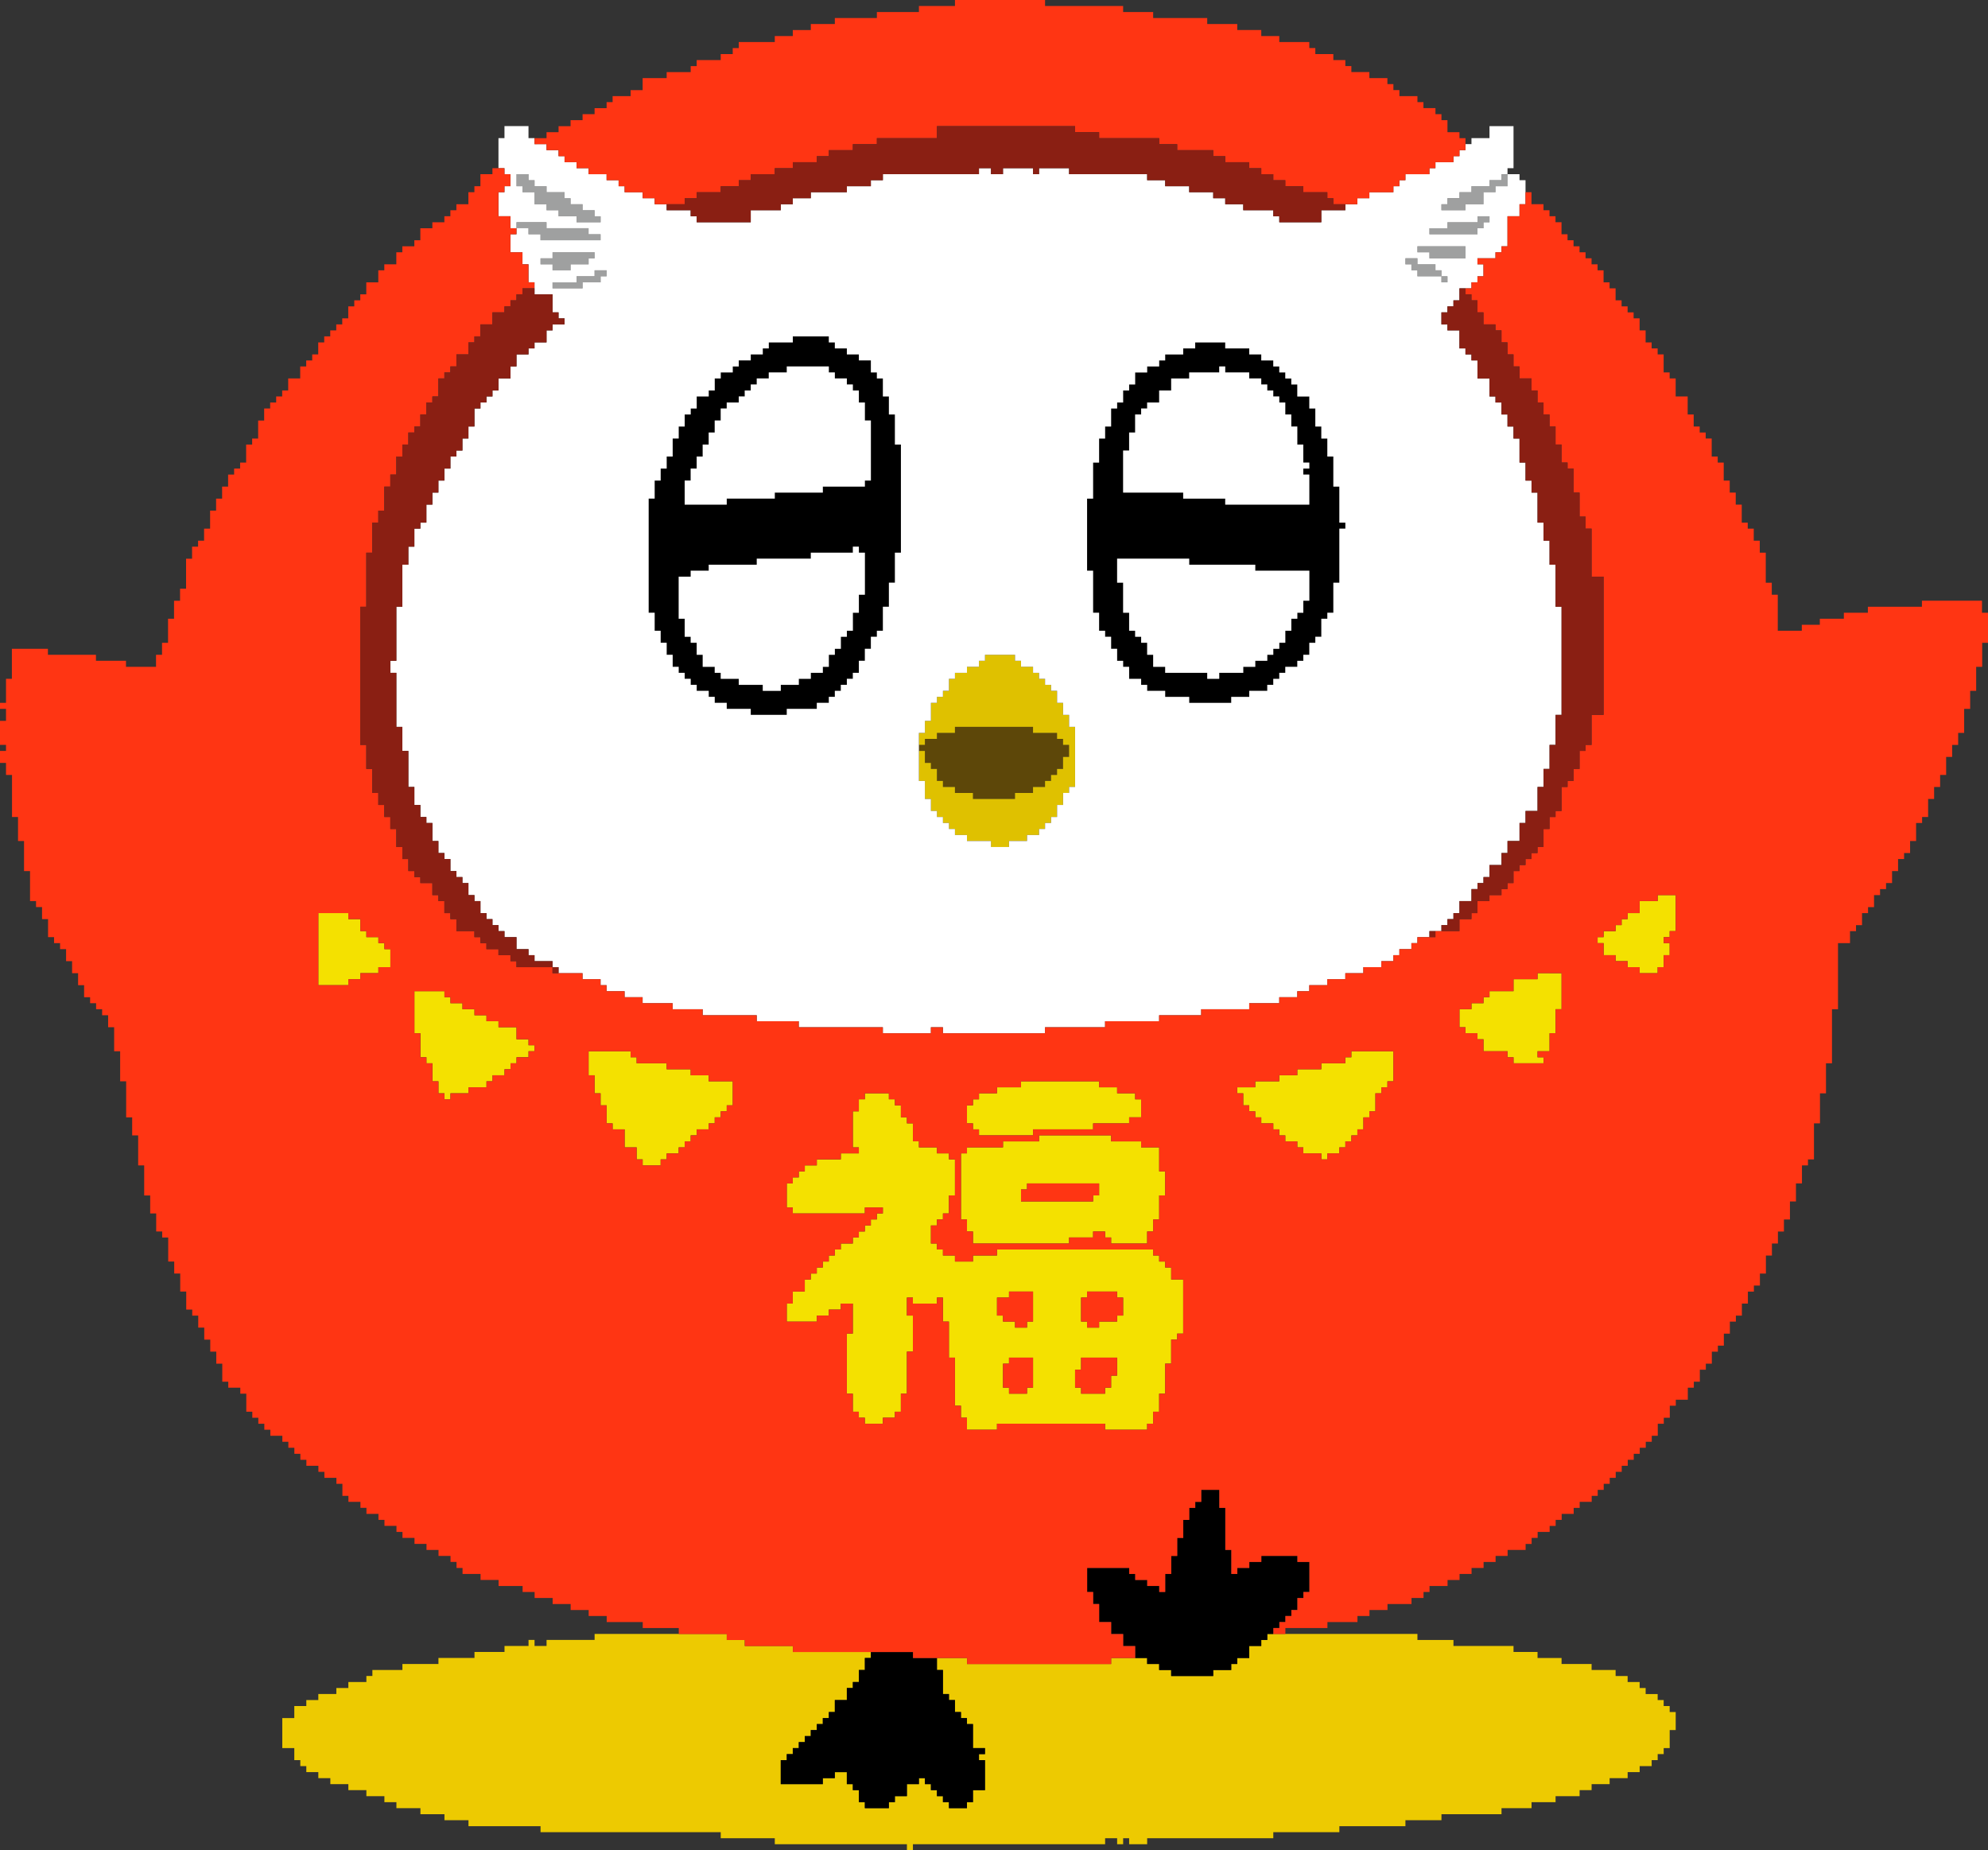 <?xml version="1.0" encoding="utf-8"?>
<!-- Generator: Adobe Illustrator 22.1.0, SVG Export Plug-In . SVG Version: 6.00 Build 0)  -->
<svg version="1.1" id="レイヤー_1" xmlns="http://www.w3.org/2000/svg" xmlns:xlink="http://www.w3.org/1999/xlink" x="0px"
	 y="0px" viewBox="0 0 331 308" style="enable-background:new 0 0 331 308;" xml:space="preserve">
<rect x="0" y="0" width="331" height="308" fill="#333333" stroke="none"/>
<style type="text/css">
	.st0{fill:#EDCA01;}
	.st1{fill:#F4E100;}
	.st2{fill:#5D4709;}
	.st3{fill:#DFC100;}
	.st4{fill:#9FA0A0;}
	.st5{fill:#FFFFFF;}
	.st6{fill:#FF3513;}
	.st7{fill:#8A1F13;}
</style>
<path class="st0" d="M278,285v-1h-1v-1h-1v-1c-0.7,0-1.3,0-2,0v-1h-1v-1c-0.7,0-1.3,0-2,0v-1c-0.7,0-1.3,0-2,0v-1c-1.3,0-2.7,0-4,0
	v-1c-1.7,0-3.3,0-5,0v-1c-1.3,0-2.7,0-4,0v-1c-1.3,0-2.7,0-4,0v-1c-3.3,0-6.7,0-10,0v-1c-2,0-4,0-6,0v-1c-8.3,0-16.7,0-25,0v1h-1v1
	c-0.7,0-1.3,0-2,0c0,0.7,0,1.3,0,2c-0.7,0-1.3,0-2,0v1h-1v1c-1,0-2,0-3,0v1c-2.3,0-4.7,0-7,0v-1c-0.7,0-1.3,0-2,0v-1
	c-0.7,0-1.3,0-2,0v-1c-2,0-4,0-6,0v1c-8,0-16,0-24,0v-1c-1.7,0-3.3,0-5,0c0,0.7,0,1.3,0,2h1c0,1.3,0,2.7,0,4h1v1h1c0,0.7,0,1.3,0,2
	h1v1h1v1h1c0,1.3,0,2.7,0,4c0.7,0,1.3,0,2,0v1h-1v1h1c0,1.7,0,3.3,0,5c-0.7,0-1.3,0-2,0c0,0.7,0,1.3,0,2h-1v1c-1,0-2,0-3,0v-1h-1v-1
	h-1v-1h-1v-1h-1v-1h-1v1c-0.7,0-1.3,0-2,0c0,0.7,0,1.3,0,2c-0.7,0-1.3,0-2,0v1h-1v1c-1.3,0-2.7,0-4,0v-1h-1c0-0.7,0-1.3,0-2h-1v-1
	h-1c0-0.7,0-1.3,0-2c-0.7,0-1.3,0-2,0v1c-0.7,0-1.3,0-2,0v1c-2.3,0-4.7,0-7,0c0-1.3,0-2.7,0-4h1v-1h1v-1h1v-1h1v-1h1v-1h1v-1h1v-1h1
	v-1h1c0-0.7,0-1.3,0-2c0.7,0,1.3,0,2,0c0-0.7,0-1.3,0-2h1v-1h1c0-0.7,0-1.3,0-2h1c0-0.7,0-1.3,0-2h1v-1c-4.3,0-8.7,0-13,0v-1
	c-2.7,0-5.3,0-8,0v-1c-1,0-2,0-3,0v-1c-7.3,0-14.7,0-22,0v1c-2.7,0-5.3,0-8,0v1c-0.7,0-1.3,0-2,0v-1h-1v1c-1.3,0-2.7,0-4,0v1
	c-1.7,0-3.3,0-5,0v1c-2,0-4,0-6,0v1c-2,0-4,0-6,0v1c-1.7,0-3.3,0-5,0v1h-1v1c-1,0-2,0-3,0v1c-0.7,0-1.3,0-2,0v1c-1,0-2,0-3,0v1
	c-0.7,0-1.3,0-2,0v1c-0.7,0-1.3,0-2,0c0,0.7,0,1.3,0,2c-0.7,0-1.3,0-2,0c0,1.7,0,3.3,0,5c0.7,0,1.3,0,2,0c0,0.7,0,1.3,0,2h1v1h1v1
	c0.7,0,1.3,0,2,0v1c0.7,0,1.3,0,2,0v1c1,0,2,0,3,0v1c1,0,2,0,3,0v1c1,0,2,0,3,0v1c0.7,0,1.3,0,2,0v1c1.3,0,2.7,0,4,0v1
	c1.3,0,2.7,0,4,0v1c1.3,0,2.7,0,4,0v1c4,0,8,0,12,0v1c10,0,20,0,30,0v1c3,0,6,0,9,0v1c7.3,0,14.7,0,22,0v1h1v-1c10.7,0,21.3,0,32,0
	v-1c0.7,0,1.3,0,2,0v1h1v-1h1v1c1,0,2,0,3,0v-1c7,0,14,0,21,0v-1c3.7,0,7.3,0,11,0v-1c3.7,0,7.3,0,11,0v-1c2,0,4,0,6,0v-1
	c3.3,0,6.7,0,10,0v-1c1.7,0,3.3,0,5,0v-1c1.3,0,2.7,0,4,0v-1c1.3,0,2.7,0,4,0v-1c0.7,0,1.3,0,2,0v-1c1,0,2,0,3,0v-1c1,0,2,0,3,0v-1
	c0.7,0,1.3,0,2,0v-1c0.7,0,1.3,0,2,0v-1h1v-1h1v-1h1c0-1,0-2,0-3h1c0-1,0-2,0-3H278z"/>
<g>
	<path class="st1" d="M195,213c0-0.7,0-1.3,0-2h-1v-1h-1v-1h-1v-1c-8.7,0-17.3,0-26,0v1c-1.3,0-2.7,0-4,0v1c-1,0-2,0-3,0v-1
		c-0.7,0-1.3,0-2,0v-1h-1v-1h-1c0-1,0-2,0-3h1v-1h1v-1h1c0-1,0-2,0-3h1c0-2,0-4,0-6h-1v-1c-0.7,0-1.3,0-2,0v-1c-1,0-2,0-3,0v-1h-1
		c0-1,0-2,0-3h-1v-1h-1c0-0.7,0-1.3,0-2h-1v-1h-1v-1c-1.3,0-2.7,0-4,0v1h-1c0,0.7,0,1.3,0,2h-1c0,2,0,4,0,6h1v1c-1,0-2,0-3,0v1
		c-1.3,0-2.7,0-4,0v1c-0.7,0-1.3,0-2,0v1h-1v1h-1v1h-1c0,1.3,0,2.7,0,4h1v1c4,0,8,0,12,0v-1c1,0,2,0,3,0v1h-1v1h-1v1h-1v1h-1v1h-1v1
		c-0.7,0-1.3,0-2,0v1h-1v1h-1v1h-1v1h-1v1h-1v1h-1c0,0.7,0,1.3,0,2c-0.7,0-1.3,0-2,0c0,0.7,0,1.3,0,2h-1c0,1,0,2,0,3
		c1.7,0,3.3,0,5,0v-1c0.7,0,1.3,0,2,0v-1c0.7,0,1.3,0,2,0v-1c0.7,0,1.3,0,2,0c0,1.7,0,3.3,0,5h-1c0,3.3,0,6.7,0,10h1c0,1,0,2,0,3h1
		v1h1v1c1,0,2,0,3,0v-1c0.7,0,1.3,0,2,0v-1h1c0-1,0-2,0-3h1c0-2.3,0-4.7,0-7h1c0-2,0-4,0-6h-1c0-1,0-2,0-3h1v1c1.3,0,2.7,0,4,0v-1h1
		c0,1.3,0,2.7,0,4h1c0,2,0,4,0,6h1c0,2.7,0,5.3,0,8h1c0,0.7,0,1.3,0,2h1c0,0.7,0,1.3,0,2c1.7,0,3.3,0,5,0v-1c6,0,12,0,18,0v1
		c2.3,0,4.7,0,7,0v-1h1c0-0.7,0-1.3,0-2h1c0-1,0-2,0-3h1c0-1.7,0-3.3,0-5h1c0-1.3,0-2.7,0-4h1v-1h1c0-3,0-6,0-9
		C196.3,213,195.7,213,195,213z M172,227c0,1.3,0,2.7,0,4h-1v1c-1,0-2,0-3,0v-1h-1c0-1.3,0-2.7,0-4h1v-1c1.3,0,2.7,0,4,0V227z
		 M172,216c0,1.3,0,2.7,0,4h-1v1c-0.7,0-1.3,0-2,0v-1c-0.7,0-1.3,0-2,0v-1h-1c0-1,0-2,0-3c0.7,0,1.3,0,2,0v-1c1.3,0,2.7,0,4,0V216z
		 M186,227c0,0.7,0,1.3,0,2h-1c0,0.7,0,1.3,0,2h-1v1c-1.3,0-2.7,0-4,0v-1h-1c0-1,0-2,0-3h1c0-0.7,0-1.3,0-2c2,0,4,0,6,0V227z
		 M187,217c0,0.7,0,1.3,0,2h-1v1c-1,0-2,0-3,0v1c-0.7,0-1.3,0-2,0v-1h-1c0-1.3,0-2.7,0-4h1v-1c1.7,0,3.3,0,5,0v1h1V217z"/>
	<path class="st1" d="M161,204v1h1c0,0.7,0,1.3,0,2c5.3,0,10.7,0,16,0v-1c1.3,0,2.7,0,4,0v-1c0.7,0,1.3,0,2,0v1h1v1c2,0,4,0,6,0
		c0-0.7,0-1.3,0-2h1c0-0.7,0-1.3,0-2h1c0-1.3,0-2.7,0-4h1c0-1.3,0-2.7,0-4h-1c0-1.3,0-2.7,0-4c-1,0-2,0-3,0v-1c-1.7,0-3.3,0-5,0v-1
		c-4,0-8,0-12,0v1c-2,0-4,0-6,0v1c-2,0-4,0-6,0v1h-1c0,3.7,0,7.3,0,11h1V204z M170,199v-1h1v-1c4,0,8,0,12,0c0,0.7,0,1.3,0,2h-1v1
		c-4,0-8,0-12,0V199z"/>
	<path class="st1" d="M162,188h1v1c3,0,6,0,9,0v-1c3.3,0,6.7,0,10,0v-1c2,0,4,0,6,0v-1c0.7,0,1.3,0,2,0c0-1,0-2,0-3h-1v-1
		c-1,0-2,0-3,0v-1c-1,0-2,0-3,0v-1c-4.3,0-8.7,0-13,0v1c-1.3,0-2.7,0-4,0v1c-1,0-2,0-3,0v1h-1v1h-1c0,1,0,2,0,3h1V188z"/>
	<path class="st1" d="M120,180c-0.7,0-1.3,0-2,0v-1c-1,0-2,0-3,0v-1c-1.3,0-2.7,0-4,0v-1c-1.7,0-3.3,0-5,0v-1h-1v-1
		c-2.3,0-4.7,0-7,0c0,1.3,0,2.7,0,4h1c0,1,0,2,0,3h1c0,0.7,0,1.3,0,2h1c0,1,0,2,0,3h1v1c0.7,0,1.3,0,2,0c0,1,0,2,0,3
		c0.7,0,1.3,0,2,0c0,0.7,0,1.3,0,2h1v1c1,0,2,0,3,0v-1h1v-1c0.7,0,1.3,0,2,0v-1h1v-1h1v-1h1v-1c0.7,0,1.3,0,2,0v-1h1v-1h1v-1h1v-1h1
		c0-1.3,0-2.7,0-4C121.3,180,120.7,180,120,180z"/>
	<path class="st1" d="M230,175c-1.7,0-3.3,0-5,0v1h-1v1c-1.3,0-2.7,0-4,0v1c-1.3,0-2.7,0-4,0v1c-1,0-2,0-3,0v1c-1.3,0-2.7,0-4,0v1
		c-1,0-2,0-3,0v1h1c0,0.7,0,1.3,0,2h1v1h1v1h1v1c0.7,0,1.3,0,2,0v1h1v1h1v1c0.7,0,1.3,0,2,0v1h1v1c1,0,2,0,3,0v1h1v-1
		c0.7,0,1.3,0,2,0v-1h1v-1h1v-1h1v-1h1c0-0.7,0-1.3,0-2h1v-1h1c0-1,0-2,0-3h1v-1h1v-1h1c0-1.7,0-3.3,0-5
		C231.3,175,230.7,175,230,175z"/>
	<path class="st1" d="M88,173c-0.7,0-1.3,0-2,0c0-0.7,0-1.3,0-2c-1,0-2,0-3,0v-1c-0.7,0-1.3,0-2,0v-1c-0.7,0-1.3,0-2,0v-1
		c-0.7,0-1.3,0-2,0v-1c-0.7,0-1.3,0-2,0v-1h-1v-1c-1.7,0-3.3,0-5,0c0,2.3,0,4.7,0,7h1c0,1.3,0,2.7,0,4h1v1h1c0,1,0,2,0,3h1
		c0,0.7,0,1.3,0,2h1v1h1v-1c1,0,2,0,3,0v-1c1,0,2,0,3,0v-1h1v-1c0.7,0,1.3,0,2,0v-1h1v-1h1v-1c0.7,0,1.3,0,2,0v-1h1v-1h-1V173z"/>
	<path class="st1" d="M258,162c-0.7,0-1.3,0-2,0v1c-1.3,0-2.7,0-4,0c0,0.7,0,1.3,0,2c-1.3,0-2.7,0-4,0v1h-1v1c-0.7,0-1.3,0-2,0v1
		c-0.7,0-1.3,0-2,0c0,1,0,2,0,3h1v1c0.7,0,1.3,0,2,0v1h1c0,0.7,0,1.3,0,2c1.3,0,2.7,0,4,0v1h1v1c1.7,0,3.3,0,5,0v-1h-1v-1
		c0.7,0,1.3,0,2,0c0-1,0-2,0-3h1c0-1.3,0-2.7,0-4h1c0-2,0-4,0-6C259.3,162,258.7,162,258,162z"/>
	<path class="st1" d="M64,157h-1v-1c-0.7,0-1.3,0-2,0v-1h-1c0-0.7,0-1.3,0-2c-0.7,0-1.3,0-2,0v-1c-1.7,0-3.3,0-5,0c0,4,0,8,0,12
		c1.7,0,3.3,0,5,0v-1c0.7,0,1.3,0,2,0v-1c1,0,2,0,3,0v-1c0.7,0,1.3,0,2,0c0-1,0-2,0-3h-1V157z"/>
	<path class="st1" d="M278,149c-0.7,0-1.3,0-2,0v1c-1,0-2,0-3,0c0,0.7,0,1.3,0,2c-0.7,0-1.3,0-2,0v1h-1v1h-1v1c-0.7,0-1.3,0-2,0v1
		h-1v1h1c0,0.7,0,1.3,0,2c0.7,0,1.3,0,2,0v1c0.7,0,1.3,0,2,0v1c0.7,0,1.3,0,2,0v1c1,0,2,0,3,0v-1h1c0-0.7,0-1.3,0-2h1
		c0-0.7,0-1.3,0-2h-1v-1h1v-1h1c0-2,0-4,0-6H278z"/>
</g>
<path class="st2" d="M177,124v-1h-1v-1c-1.3,0-2.7,0-4,0v-1c-4.3,0-8.7,0-13,0v1c-1,0-2,0-3,0v1c-0.7,0-1.3,0-2,0v1h-1v1h1
	c0,0.7,0,1.3,0,2h1v1h1c0,0.7,0,1.3,0,2h1v1c0.7,0,1.3,0,2,0v1c1,0,2,0,3,0v1c2.3,0,4.7,0,7,0v-1c1,0,2,0,3,0v-1c0.7,0,1.3,0,2,0v-1
	h1v-1h1v-1h1c0-0.7,0-1.3,0-2h1c0-0.7,0-1.3,0-2H177z"/>
<path class="st3" d="M178,121c0-0.7,0-1.3,0-2h-1c0-0.7,0-1.3,0-2h-1c0-0.7,0-1.3,0-2h-1v-1h-1v-1h-1v-1h-1v-1c-0.7,0-1.3,0-2,0v-1
	h-1v-1c-1.7,0-3.3,0-5,0v1h-1v1c-0.7,0-1.3,0-2,0v1c-0.7,0-1.3,0-2,0v1h-1c0,0.7,0,1.3,0,2h-1v1h-1v1h-1c0,1,0,2,0,3h-1
	c0,0.7,0,1.3,0,2h-1c0,0.7,0,1.3,0,2h1v-1c0.7,0,1.3,0,2,0v-1c1,0,2,0,3,0v-1c4.3,0,8.7,0,13,0v1c1.3,0,2.7,0,4,0v1h1v1h1
	c0,0.7,0,1.3,0,2h-1c0,0.7,0,1.3,0,2h-1v1h-1v1h-1v1c-0.7,0-1.3,0-2,0v1c-1,0-2,0-3,0v1c-2.3,0-4.7,0-7,0v-1c-1,0-2,0-3,0v-1
	c-0.7,0-1.3,0-2,0v-1h-1c0-0.7,0-1.3,0-2h-1v-1h-1c0-0.7,0-1.3,0-2h-1c0,1.7,0,3.3,0,5h1c0,1,0,2,0,3h1c0,0.7,0,1.3,0,2h1v1h1v1h1v1
	h1v1c0.7,0,1.3,0,2,0v1c1.3,0,2.7,0,4,0v1c1,0,2,0,3,0v-1c1,0,2,0,3,0v-1c0.7,0,1.3,0,2,0v-1h1v-1h1v-1h1c0-0.7,0-1.3,0-2h1
	c0-0.7,0-1.3,0-2h1v-1h1c0-3.3,0-6.7,0-10H178z"/>
<g>
	<path d="M162,291c0-1.3,0-2.7,0-4h-1v-1h-1v-1h-1c0-0.7,0-1.3,0-2h-1v-1h-1c0-1.3,0-2.7,0-4h-1c0-0.7,0-1.3,0-2c-1.3,0-2.7,0-4,0
		v-1c-2.3,0-4.7,0-7,0v1h-1c0,0.7,0,1.3,0,2h-1c0,0.7,0,1.3,0,2h-1v1h-1c0,0.7,0,1.3,0,2c-0.7,0-1.3,0-2,0c0,0.7,0,1.3,0,2h-1v1h-1
		v1h-1v1h-1v1h-1v1h-1v1h-1v1h-1v1h-1c0,1.3,0,2.7,0,4c2.3,0,4.7,0,7,0v-1c0.7,0,1.3,0,2,0v-1c0.7,0,1.3,0,2,0c0,0.7,0,1.3,0,2h1v1
		h1c0,0.7,0,1.3,0,2h1v1c1.3,0,2.7,0,4,0v-1h1v-1c0.7,0,1.3,0,2,0c0-0.7,0-1.3,0-2c0.7,0,1.3,0,2,0v-1h1v1h1v1h1v1h1v1h1v1
		c1,0,2,0,3,0v-1h1c0-0.7,0-1.3,0-2c0.7,0,1.3,0,2,0c0-1.7,0-3.3,0-5h-1v-1h1v-1C163.3,291,162.7,291,162,291z"/>
	<path d="M216,260v-1c-2,0-4,0-6,0v1c-0.7,0-1.3,0-2,0v1c-0.7,0-1.3,0-2,0v1h-1c0-1.3,0-2.7,0-4h-1c0-2.3,0-4.7,0-7h-1c0-1,0-2,0-3
		c-1,0-2,0-3,0c0,0.7,0,1.3,0,2h-1v1h-1c0,0.7,0,1.3,0,2h-1c0,1,0,2,0,3h-1c0,1,0,2,0,3h-1c0,1,0,2,0,3h-1c0,1,0,2,0,3h-1v-1
		c-0.7,0-1.3,0-2,0v-1c-0.7,0-1.3,0-2,0v-1h-1v-1c-2.3,0-4.7,0-7,0c0,1.3,0,2.7,0,4h1c0,0.7,0,1.3,0,2h1c0,1,0,2,0,3
		c0.7,0,1.3,0,2,0c0,0.7,0,1.3,0,2c0.7,0,1.3,0,2,0c0,0.7,0,1.3,0,2c0.7,0,1.3,0,2,0c0,0.7,0,1.3,0,2c0.7,0,1.3,0,2,0v1
		c0.7,0,1.3,0,2,0v1c0.7,0,1.3,0,2,0v1c2.3,0,4.7,0,7,0v-1c1,0,2,0,3,0v-1h1v-1c0.7,0,1.3,0,2,0c0-0.7,0-1.3,0-2c0.7,0,1.3,0,2,0v-1
		h1v-1h1v-1h1v-1h1v-1h1v-1h1c0-0.7,0-1.3,0-2h1v-1h1c0-1.7,0-3.3,0-5C217.3,260,216.7,260,216,260z"/>
	<path d="M131,119v-1c1.7,0,3.3,0,5,0v-1c0.7,0,1.3,0,2,0v-1h1v-1h1v-1h1v-1h1v-1h1c0-0.7,0-1.3,0-2h1c0-0.7,0-1.3,0-2h1
		c0-0.7,0-1.3,0-2h1v-1h1c0-1.3,0-2.7,0-4h1c0-1.3,0-2.7,0-4h1c0-1.7,0-3.3,0-5h1c0-6,0-12,0-18h-1c0-1.7,0-3.3,0-5h-1c0-1,0-2,0-3
		h-1c0-1,0-2,0-3h-1v-1h-1c0-0.7,0-1.3,0-2c-0.7,0-1.3,0-2,0v-1c-0.7,0-1.3,0-2,0v-1c-0.7,0-1.3,0-2,0v-1h-1v-1c-2,0-4,0-6,0v1
		c-1.3,0-2.7,0-4,0v1h-1v1c-0.7,0-1.3,0-2,0v1c-0.7,0-1.3,0-2,0v1h-1v1c-0.7,0-1.3,0-2,0v1h-1c0,0.7,0,1.3,0,2h-1v1
		c-0.7,0-1.3,0-2,0c0,0.7,0,1.3,0,2h-1v1h-1c0,0.7,0,1.3,0,2h-1c0,0.7,0,1.3,0,2h-1c0,1,0,2,0,3h-1c0,0.7,0,1.3,0,2h-1
		c0,0.7,0,1.3,0,2h-1c0,1,0,2,0,3h-1c0,6.3,0,12.7,0,19h1c0,1,0,2,0,3h1c0,0.7,0,1.3,0,2h1c0,0.7,0,1.3,0,2h1c0,0.7,0,1.3,0,2h1v1h1
		v1h1v1h1v1c0.7,0,1.3,0,2,0v1h1v1c0.7,0,1.3,0,2,0v1c1.3,0,2.7,0,4,0v1C127,119,129,119,131,119z M115,80c0-0.7,0-1.3,0-2h1
		c0-0.7,0-1.3,0-2h1c0-0.7,0-1.3,0-2h1c0-0.7,0-1.3,0-2h1c0-0.7,0-1.3,0-2h1c0-0.7,0-1.3,0-2h1v-1c0.7,0,1.3,0,2,0v-1h1v-1h1v-1h1
		v-1c0.7,0,1.3,0,2,0v-1c1,0,2,0,3,0v-1c2.3,0,4.7,0,7,0v1h1v1c0.7,0,1.3,0,2,0v1h1v1h1c0,0.7,0,1.3,0,2h1c0,1,0,2,0,3h1
		c0,3.3,0,6.7,0,10h-1v1c-2.3,0-4.7,0-7,0v1c-2.7,0-5.3,0-8,0v1c-2.7,0-5.3,0-8,0v1c-2.3,0-4.7,0-7,0c0-1.3,0-2.7,0-4H115z M143,99
		c0,1,0,2,0,3h-1c0,1,0,2,0,3h-1v1h-1c0,0.7,0,1.3,0,2h-1v1h-1c0,0.7,0,1.3,0,2h-1v1c-0.7,0-1.3,0-2,0v1c-0.7,0-1.3,0-2,0v1
		c-1,0-2,0-3,0v1c-1,0-2,0-3,0v-1c-1.3,0-2.7,0-4,0v-1c-1,0-2,0-3,0v-1h-1v-1c-0.7,0-1.3,0-2,0c0-0.7,0-1.3,0-2h-1c0-0.7,0-1.3,0-2
		h-1v-1h-1c0-1,0-2,0-3h-1c0-2.3,0-4.7,0-7c0.7,0,1.3,0,2,0v-1c1,0,2,0,3,0v-1c2.7,0,5.3,0,8,0v-1c3,0,6,0,9,0v-1c2.3,0,4.7,0,7,0
		v-1h1v1h1c0,2.3,0,4.7,0,7H143z"/>
	<path d="M223,87c0-2,0-4,0-6h-1c0-1.7,0-3.3,0-5h-1c0-1,0-2,0-3h-1c0-0.7,0-1.3,0-2h-1c0-1,0-2,0-3h-1c0-0.7,0-1.3,0-2
		c-0.7,0-1.3,0-2,0c0-0.7,0-1.3,0-2h-1v-1h-1v-1h-1v-1h-1v-1c-0.7,0-1.3,0-2,0v-1c-0.7,0-1.3,0-2,0v-1c-1.3,0-2.7,0-4,0v-1
		c-1.7,0-3.3,0-5,0v1c-0.7,0-1.3,0-2,0v1c-1,0-2,0-3,0v1h-1v1c-0.7,0-1.3,0-2,0v1c-0.7,0-1.3,0-2,0c0,0.7,0,1.3,0,2h-1v1h-1
		c0,0.7,0,1.3,0,2h-1v1h-1c0,1,0,2,0,3h-1c0,0.7,0,1.3,0,2h-1c0,1.3,0,2.7,0,4h-1c0,2,0,4,0,6h-1c0,4,0,8,0,12h1c0,2.3,0,4.7,0,7h1
		c0,1,0,2,0,3h1v1h1c0,0.7,0,1.3,0,2h1c0,0.7,0,1.3,0,2h1v1h1c0,0.7,0,1.3,0,2c0.7,0,1.3,0,2,0v1h1v1c1,0,2,0,3,0v1c1.3,0,2.7,0,4,0
		v1c2.3,0,4.7,0,7,0v-1c1,0,2,0,3,0v-1c1,0,2,0,3,0v-1h1v-1h1v-1h1v-1c0.7,0,1.3,0,2,0v-1h1v-1h1c0-0.7,0-1.3,0-2h1v-1h1
		c0-1,0-2,0-3h1v-1h1c0-1.7,0-3.3,0-5h1c0-3,0-6,0-9h1v-1H223z M217,100c0,0.7,0,1.3,0,2h-1v1h-1c0,0.7,0,1.3,0,2h-1
		c0,0.7,0,1.3,0,2h-1v1h-1v1h-1v1c-0.7,0-1.3,0-2,0v1c-0.7,0-1.3,0-2,0v1c-1.3,0-2.7,0-4,0v1c-0.7,0-1.3,0-2,0v-1c-2.3,0-4.7,0-7,0
		v-1c-0.7,0-1.3,0-2,0c0-0.7,0-1.3,0-2h-1c0-0.7,0-1.3,0-2h-1v-1h-1v-1h-1c0-1,0-2,0-3h-1c0-1.7,0-3.3,0-5h-1c0-1.3,0-2.7,0-4
		c4,0,8,0,12,0v1c3.7,0,7.3,0,11,0v1c3,0,6,0,9,0c0,1.7,0,3.3,0,5H217z M188,75c0-1,0-2,0-3h1c0-1,0-2,0-3h1v-1h1v-1
		c0.7,0,1.3,0,2,0c0-0.7,0-1.3,0-2c0.7,0,1.3,0,2,0c0-0.7,0-1.3,0-2c1,0,2,0,3,0v-1c1.7,0,3.3,0,5,0v-1h1v1c1.3,0,2.7,0,4,0v1
		c0.7,0,1.3,0,2,0v1h1v1h1v1h1v1h1c0,0.7,0,1.3,0,2h1c0,0.7,0,1.3,0,2h1c0,1,0,2,0,3h1c0,1,0,2,0,3h1v1h-1v1h1c0,1.7,0,3.3,0,5
		c-4.7,0-9.3,0-14,0v-1c-2.3,0-4.7,0-7,0v-1c-3.3,0-6.7,0-10,0c0-2.3,0-4.7,0-7H188z"/>
</g>
<g>
	<rect x="240" y="46" class="st4" width="1" height="1"/>
	<path class="st4" d="M239,45v-1c-1,0-2,0-3,0v-1c-0.7,0-1.3,0-2,0v1h1v1h1v1c1.3,0,2.7,0,4,0v-1H239z"/>
	<path class="st4" d="M99,45v1c-1,0-2,0-3,0v1c-1.3,0-2.7,0-4,0v1c1.7,0,3.3,0,5,0v-1c1,0,2,0,3,0v-1h1v-1C100.3,45,99.7,45,99,45z"
		/>
	<path class="st4" d="M92,45c1,0,2,0,3,0v-1c1,0,2,0,3,0v-1h1v-1c-2.3,0-4.7,0-7,0v1c-0.7,0-1.3,0-2,0v1c0.7,0,1.3,0,2,0V45z"/>
	<path class="st4" d="M242,41c-2,0-4,0-6,0v1c0.7,0,1.3,0,2,0v1c2,0,4,0,6,0c0-0.7,0-1.3,0-2C243.3,41,242.7,41,242,41z"/>
	<path class="st4" d="M90,40c3.3,0,6.7,0,10,0v-1c-0.7,0-1.3,0-2,0v-1c-2.3,0-4.7,0-7,0v-1c-1.7,0-3.3,0-5,0v1c0.7,0,1.3,0,2,0v1
		c0.7,0,1.3,0,2,0V40z"/>
	<path class="st4" d="M246,36v1c-1.7,0-3.3,0-5,0v1c-1,0-2,0-3,0v1c2.7,0,5.3,0,8,0v-1h1v-1h1v-1C247.3,36,246.7,36,246,36z"/>
	<path class="st4" d="M87,32c0.7,0,1.3,0,2,0c0,0.7,0,1.3,0,2c0.7,0,1.3,0,2,0v1c0.7,0,1.3,0,2,0v1c1,0,2,0,3,0v1c1.3,0,2.7,0,4,0
		v-1h-1v-1c-0.7,0-1.3,0-2,0v-1c-0.7,0-1.3,0-2,0v-1h-1v-1c-1,0-2,0-3,0v-1c-0.7,0-1.3,0-2,0v-1h-1v-1c-0.7,0-1.3,0-2,0
		c0,0.7,0,1.3,0,2h1V32z"/>
	<path class="st4" d="M250,29v1c-0.7,0-1.3,0-2,0v1c-1,0-2,0-3,0v1c-0.7,0-1.3,0-2,0v1c-0.7,0-1.3,0-2,0v1h-1v1c1.3,0,2.7,0,4,0v-1
		c1,0,2,0,3,0c0-0.7,0-1.3,0-2c0.7,0,1.3,0,2,0v-1c0.7,0,1.3,0,2,0c0-0.7,0-1.3,0-2H250z"/>
</g>
<g>
	<path class="st5" d="M114,104c0,0.7,0,1.3,0,2h1v1h1c0,0.7,0,1.3,0,2h1c0,0.7,0,1.3,0,2c0.7,0,1.3,0,2,0v1h1v1c1,0,2,0,3,0v1
		c1.3,0,2.7,0,4,0v1c1,0,2,0,3,0v-1c1,0,2,0,3,0v-1c0.7,0,1.3,0,2,0v-1c0.7,0,1.3,0,2,0v-1h1c0-0.7,0-1.3,0-2h1v-1h1
		c0-0.7,0-1.3,0-2h1v-1h1c0-1,0-2,0-3h1c0-1,0-2,0-3h1c0-2.3,0-4.7,0-7h-1v-1h-1v1c-2.3,0-4.7,0-7,0v1c-3,0-6,0-9,0v1
		c-2.7,0-5.3,0-8,0v1c-1,0-2,0-3,0v1c-0.7,0-1.3,0-2,0c0,2.3,0,4.7,0,7h1V104z"/>
	<path class="st5" d="M259,101c0-2.3,0-4.7,0-7h-1c0-1.3,0-2.7,0-4h-1c0-1,0-2,0-3h-1c0-1.7,0-3.3,0-5h-1c0-0.7,0-1.3,0-2h-1
		c0-1,0-2,0-3h-1c0-1.3,0-2.7,0-4h-1c0-0.7,0-1.3,0-2h-1c0-0.7,0-1.3,0-2h-1c0-0.7,0-1.3,0-2h-1v-1h-1c0-1,0-2,0-3c-0.7,0-1.3,0-2,0
		c0-1,0-2,0-3h-1v-1h-1v-1h-1c0-1,0-2,0-3c-0.7,0-1.3,0-2,0v-1h-1c0-0.7,0-1.3,0-2h1v-1h1v-1h1c0-0.7,0-1.3,0-2c0.7,0,1.3,0,2,0v-1
		h1v-1h1c0-0.7,0-1.3,0-2h-1v-1c1,0,2,0,3,0v-1h1v-1h1c0-1.7,0-3.3,0-5c0.7,0,1.3,0,2,0c0-0.7,0-1.3,0-2h1c0-1.3,0-2.7,0-4h-1v-1
		c-0.7,0-1.3,0-2,0c0,0.7,0,1.3,0,2c-0.7,0-1.3,0-2,0v1c-0.7,0-1.3,0-2,0c0,0.7,0,1.3,0,2c-1,0-2,0-3,0v1c-1.3,0-2.7,0-4,0v-1h1v-1
		c0.7,0,1.3,0,2,0v-1c0.7,0,1.3,0,2,0v-1c1,0,2,0,3,0v-1c0.7,0,1.3,0,2,0v-1h1v-1h1c0-2.3,0-4.7,0-7c-1.3,0-2.7,0-4,0
		c0,0.7,0,1.3,0,2c-1,0-2,0-3,0v1h-1v1h-1v1h-1v1c-1,0-2,0-3,0v1h-1v1c-1.3,0-2.7,0-4,0v1h-1v1h-1v1c-1.3,0-2.7,0-4,0v1
		c-0.7,0-1.3,0-2,0v1c-0.7,0-1.3,0-2,0v1c-1.3,0-2.7,0-4,0c0,0.7,0,1.3,0,2c-2.3,0-4.7,0-7,0v-1h-1v-1c-1.7,0-3.3,0-5,0v-1
		c-1,0-2,0-3,0v-1c-0.7,0-1.3,0-2,0v-1c-1.3,0-2.7,0-4,0v-1c-1.3,0-2.7,0-4,0v-1c-1,0-2,0-3,0v-1c-4.3,0-8.7,0-13,0v-1
		c-1.7,0-3.3,0-5,0v1h-1v-1c-1.7,0-3.3,0-5,0v1c-0.7,0-1.3,0-2,0v-1c-0.7,0-1.3,0-2,0v1c-5.3,0-10.7,0-16,0v1c-0.7,0-1.3,0-2,0v1
		c-1.3,0-2.7,0-4,0v1c-2,0-4,0-6,0v1c-1,0-2,0-3,0v1c-0.7,0-1.3,0-2,0v1c-1.7,0-3.3,0-5,0c0,0.7,0,1.3,0,2c-3,0-6,0-9,0v-1h-1v-1
		c-1.3,0-2.7,0-4,0v-1c-0.7,0-1.3,0-2,0v-1c-0.7,0-1.3,0-2,0v-1c-1,0-2,0-3,0v-1h-1v-1c-0.7,0-1.3,0-2,0v-1c-1,0-2,0-3,0v-1
		c-0.7,0-1.3,0-2,0v-1c-0.7,0-1.3,0-2,0v-1h-1v-1c-0.7,0-1.3,0-2,0v-1c-0.7,0-1.3,0-2,0v-1h-1c0-0.7,0-1.3,0-2c-1.3,0-2.7,0-4,0
		c0,0.7,0,1.3,0,2h-1c0,1.7,0,3.3,0,5h1v1h1c0,0.7,0,1.3,0,2h-1v1h-1c0,1.3,0,2.7,0,4c0.7,0,1.3,0,2,0c0,0.7,0,1.3,0,2h1v-1
		c1.7,0,3.3,0,5,0v1c2.3,0,4.7,0,7,0v1c0.7,0,1.3,0,2,0v1c-3.3,0-6.7,0-10,0v-1c-0.7,0-1.3,0-2,0v-1c-0.7,0-1.3,0-2,0v1h-1
		c0,1,0,2,0,3c0.7,0,1.3,0,2,0c0,0.7,0,1.3,0,2h1c0,1,0,2,0,3h1c0,0.7,0,1.3,0,2c1,0,2,0,3,0c0,1,0,2,0,3h1v1h1v1c-0.7,0-1.3,0-2,0
		v1h-1c0,0.7,0,1.3,0,2c-0.7,0-1.3,0-2,0v1h-1v1c-0.7,0-1.3,0-2,0c0,0.7,0,1.3,0,2h-1c0,0.7,0,1.3,0,2c-0.7,0-1.3,0-2,0
		c0,0.7,0,1.3,0,2h-1v1h-1v1h-1v1h-1c0,1,0,2,0,3h-1c0,0.7,0,1.3,0,2h-1c0,0.7,0,1.3,0,2h-1v1h-1c0,0.7,0,1.3,0,2h-1
		c0,0.7,0,1.3,0,2h-1c0,0.7,0,1.3,0,2h-1c0,0.7,0,1.3,0,2h-1c0,1,0,2,0,3h-1v1h-1c0,1,0,2,0,3h-1c0,1,0,2,0,3h-1c0,2.3,0,4.7,0,7h-1
		c0,3,0,6,0,9h-1c0,0.7,0,1.3,0,2h1c0,3,0,6,0,9h1c0,1.3,0,2.7,0,4h1c0,2,0,4,0,6h1c0,1,0,2,0,3h1c0,0.7,0,1.3,0,2h1v1h1
		c0,1,0,2,0,3h1c0,0.7,0,1.3,0,2h1v1h1c0,0.7,0,1.3,0,2h1v1h1v1h1c0,0.7,0,1.3,0,2h1v1h1c0,0.7,0,1.3,0,2h1v1h1v1h1v1h1v1
		c0.7,0,1.3,0,2,0c0,0.7,0,1.3,0,2c0.7,0,1.3,0,2,0v1h1v1c1,0,2,0,3,0v1h1v1c1.3,0,2.7,0,4,0v1c1,0,2,0,3,0v1h1v1c1,0,2,0,3,0v1
		c1,0,2,0,3,0v1c1.7,0,3.3,0,5,0v1c1.7,0,3.3,0,5,0v1c3,0,6,0,9,0v1c2.3,0,4.7,0,7,0v1c4.7,0,9.3,0,14,0v1c2.7,0,5.3,0,8,0v-1
		c0.7,0,1.3,0,2,0v1c5.7,0,11.3,0,17,0v-1c3.3,0,6.7,0,10,0v-1c3,0,6,0,9,0v-1c2.3,0,4.7,0,7,0v-1c2.7,0,5.3,0,8,0v-1
		c1.7,0,3.3,0,5,0v-1c1,0,2,0,3,0v-1c0.7,0,1.3,0,2,0v-1c1,0,2,0,3,0v-1c1,0,2,0,3,0v-1c1,0,2,0,3,0v-1c1,0,2,0,3,0v-1
		c0.7,0,1.3,0,2,0v-1h1v-1c0.7,0,1.3,0,2,0v-1h1v-1c0.7,0,1.3,0,2,0v-1c0.7,0,1.3,0,2,0v-1h1v-1h1v-1h1c0-0.7,0-1.3,0-2
		c0.7,0,1.3,0,2,0c0-0.7,0-1.3,0-2h1v-1h1v-1h1c0-0.7,0-1.3,0-2c0.7,0,1.3,0,2,0c0-0.7,0-1.3,0-2h1c0-0.7,0-1.3,0-2c0.7,0,1.3,0,2,0
		c0-1,0-2,0-3h1c0-0.7,0-1.3,0-2c0.7,0,1.3,0,2,0c0-1.3,0-2.7,0-4h1c0-1,0-2,0-3h1c0-1.3,0-2.7,0-4h1c0-1.7,0-3.3,0-5h1
		c0-6,0-12,0-18H259z M97,44c-0.7,0-1.3,0-2,0v1c-1,0-2,0-3,0v-1c-0.7,0-1.3,0-2,0v-1c0.7,0,1.3,0,2,0v-1c2.3,0,4.7,0,7,0v1h-1v1H97
		z M246,37v-1c0.7,0,1.3,0,2,0v1h-1v1h-1v1c-2.7,0-5.3,0-8,0v-1c1,0,2,0,3,0v-1C242.7,37,244.3,37,246,37z M244,43c-2,0-4,0-6,0v-1
		c-0.7,0-1.3,0-2,0v-1c2.7,0,5.3,0,8,0C244,41.7,244,42.3,244,43z M113,73c0-0.7,0-1.3,0-2h1c0-0.7,0-1.3,0-2h1v-1h1
		c0-0.7,0-1.3,0-2c0.7,0,1.3,0,2,0v-1h1c0-0.7,0-1.3,0-2h1v-1c0.7,0,1.3,0,2,0v-1h1v-1c0.7,0,1.3,0,2,0v-1c0.7,0,1.3,0,2,0v-1h1v-1
		c1.3,0,2.7,0,4,0v-1c2,0,4,0,6,0v1h1v1c0.7,0,1.3,0,2,0v1c0.7,0,1.3,0,2,0v1c0.7,0,1.3,0,2,0c0,0.7,0,1.3,0,2h1v1h1c0,1,0,2,0,3h1
		c0,1,0,2,0,3h1c0,1.7,0,3.3,0,5h1c0,6,0,12,0,18h-1c0,1.7,0,3.3,0,5h-1c0,1.3,0,2.7,0,4h-1c0,1.3,0,2.7,0,4h-1v1h-1
		c0,0.7,0,1.3,0,2h-1c0,0.7,0,1.3,0,2h-1c0,0.7,0,1.3,0,2h-1v1h-1v1h-1v1h-1v1h-1v1c-0.7,0-1.3,0-2,0v1c-1.7,0-3.3,0-5,0v1
		c-2,0-4,0-6,0v-1c-1.3,0-2.7,0-4,0v-1c-0.7,0-1.3,0-2,0v-1h-1v-1c-0.7,0-1.3,0-2,0v-1h-1v-1h-1v-1h-1v-1h-1c0-0.7,0-1.3,0-2h-1
		c0-0.7,0-1.3,0-2h-1c0-0.7,0-1.3,0-2h-1c0-1,0-2,0-3h-1c0-6.3,0-12.7,0-19h1c0-1,0-2,0-3h1c0-0.7,0-1.3,0-2h1c0-0.7,0-1.3,0-2h1
		c0-1,0-2,0-3H113z M205,58c1,0,2,0,3,0v1c0.7,0,1.3,0,2,0v1c0.7,0,1.3,0,2,0v1h1v1h1v1h1v1h1c0,0.7,0,1.3,0,2c0.7,0,1.3,0,2,0
		c0,0.7,0,1.3,0,2h1c0,1,0,2,0,3h1c0,0.7,0,1.3,0,2h1c0,1,0,2,0,3h1c0,1.7,0,3.3,0,5h1c0,2,0,4,0,6h1v1h-1c0,3,0,6,0,9h-1
		c0,1.7,0,3.3,0,5h-1v1h-1c0,1,0,2,0,3h-1v1h-1c0,0.7,0,1.3,0,2h-1v1h-1v1c-0.7,0-1.3,0-2,0v1h-1v1h-1v1h-1v1c-1,0-2,0-3,0v1
		c-1,0-2,0-3,0v1c-2.3,0-4.7,0-7,0v-1c-1.3,0-2.7,0-4,0v-1c-1,0-2,0-3,0v-1h-1v-1c-0.7,0-1.3,0-2,0c0-0.7,0-1.3,0-2h-1v-1h-1
		c0-0.7,0-1.3,0-2h-1c0-0.7,0-1.3,0-2h-1v-1h-1c0-1,0-2,0-3h-1c0-2.3,0-4.7,0-7h-1c0-4,0-8,0-12h1c0-2,0-4,0-6h1c0-1.3,0-2.7,0-4h1
		c0-0.7,0-1.3,0-2h1c0-1,0-2,0-3h1v-1h1c0-0.7,0-1.3,0-2h1v-1h1c0-0.7,0-1.3,0-2c0.7,0,1.3,0,2,0v-1c0.7,0,1.3,0,2,0v-1h1v-1
		c1,0,2,0,3,0v-1c0.7,0,1.3,0,2,0v-1c1.7,0,3.3,0,5,0v1H205z M165,141v-1c-1.3,0-2.7,0-4,0v-1c-0.7,0-1.3,0-2,0v-1h-1v-1h-1v-1h-1
		v-1h-1c0-0.7,0-1.3,0-2h-1c0-1,0-2,0-3h-1c0-2.7,0-5.3,0-8h1c0-0.7,0-1.3,0-2h1c0-1,0-2,0-3h1v-1h1v-1h1c0-0.7,0-1.3,0-2h1v-1
		c0.7,0,1.3,0,2,0v-1c0.7,0,1.3,0,2,0v-1h1v-1c1.7,0,3.3,0,5,0v1h1v1c0.7,0,1.3,0,2,0v1h1v1h1v1h1v1h1c0,0.7,0,1.3,0,2h1
		c0,0.7,0,1.3,0,2h1c0,0.7,0,1.3,0,2h1c0,3.3,0,6.7,0,10h-1v1h-1c0,0.7,0,1.3,0,2h-1c0,0.7,0,1.3,0,2h-1v1h-1v1h-1v1
		c-0.7,0-1.3,0-2,0v1c-1,0-2,0-3,0v1C167,141,166,141,165,141z M240,47v-1c-1.3,0-2.7,0-4,0v-1h-1v-1h-1v-1c0.7,0,1.3,0,2,0v1
		c1,0,2,0,3,0v1h1v1h1v1H240z M97,37h-1v-1c-1,0-2,0-3,0v-1c-0.7,0-1.3,0-2,0v-1c-0.7,0-1.3,0-2,0c0-0.7,0-1.3,0-2c-0.7,0-1.3,0-2,0
		v-1h-1c0-0.7,0-1.3,0-2c0.7,0,1.3,0,2,0v1h1v1c0.7,0,1.3,0,2,0v1c1,0,2,0,3,0v1h1v1c0.7,0,1.3,0,2,0v1c0.7,0,1.3,0,2,0v1h1v1
		C99,37,98,37,97,37z M92,47c1.3,0,2.7,0,4,0v-1c1,0,2,0,3,0v-1c0.7,0,1.3,0,2,0v1h-1v1c-1,0-2,0-3,0v1c-1.7,0-3.3,0-5,0V47z"/>
	<path class="st5" d="M216,95c-2.3,0-4.7,0-7,0v-1c-3.7,0-7.3,0-11,0v-1c-4,0-8,0-12,0c0,1.3,0,2.7,0,4h1c0,1.7,0,3.3,0,5h1
		c0,1,0,2,0,3h1v1h1v1h1c0,0.7,0,1.3,0,2h1c0,0.7,0,1.3,0,2c0.7,0,1.3,0,2,0v1c2.3,0,4.7,0,7,0v1c0.7,0,1.3,0,2,0v-1
		c1.3,0,2.7,0,4,0v-1c0.7,0,1.3,0,2,0v-1c0.7,0,1.3,0,2,0v-1h1v-1h1v-1h1c0-0.7,0-1.3,0-2h1c0-0.7,0-1.3,0-2h1v-1h1c0-0.7,0-1.3,0-2
		h1c0-1.7,0-3.3,0-5C217.3,95,216.7,95,216,95z"/>
	<path class="st5" d="M116,84c1.7,0,3.3,0,5,0v-1c2.7,0,5.3,0,8,0v-1c2.7,0,5.3,0,8,0v-1c2.3,0,4.7,0,7,0v-1h1c0-3.3,0-6.7,0-10h-1
		c0-1,0-2,0-3h-1c0-0.7,0-1.3,0-2h-1v-1h-1v-1c-0.7,0-1.3,0-2,0v-1h-1v-1c-2.3,0-4.7,0-7,0v1c-1,0-2,0-3,0v1c-0.7,0-1.3,0-2,0v1h-1
		v1h-1v1h-1v1c-0.7,0-1.3,0-2,0v1h-1c0,0.7,0,1.3,0,2h-1c0,0.7,0,1.3,0,2h-1c0,0.7,0,1.3,0,2h-1c0,0.7,0,1.3,0,2h-1c0,0.7,0,1.3,0,2
		h-1c0,0.7,0,1.3,0,2h-1c0,1.3,0,2.7,0,4C114.7,84,115.3,84,116,84z"/>
	<path class="st5" d="M204,61h-1v1c-1.7,0-3.3,0-5,0v1c-1,0-2,0-3,0c0,0.7,0,1.3,0,2c-0.7,0-1.3,0-2,0c0,0.7,0,1.3,0,2
		c-0.7,0-1.3,0-2,0v1h-1v1h-1c0,1,0,2,0,3h-1c0,1,0,2,0,3h-1c0,2.3,0,4.7,0,7c3.3,0,6.7,0,10,0v1c2.3,0,4.7,0,7,0v1
		c4.7,0,9.3,0,14,0c0-1.7,0-3.3,0-5h-1v-1h1v-1h-1c0-1,0-2,0-3h-1c0-1,0-2,0-3h-1c0-0.7,0-1.3,0-2h-1c0-0.7,0-1.3,0-2h-1v-1h-1v-1
		h-1v-1h-1v-1c-0.7,0-1.3,0-2,0v-1c-1.3,0-2.7,0-4,0V61z"/>
</g>
<g>
	<path class="st6" d="M184,226c-1.3,0-2.7,0-4,0c0,0.7,0,1.3,0,2h-1c0,1,0,2,0,3h1v1c1.3,0,2.7,0,4,0v-1h1c0-0.7,0-1.3,0-2h1
		c0-1,0-2,0-3C185.3,226,184.7,226,184,226z"/>
	<path class="st6" d="M170,226c-0.7,0-1.3,0-2,0v1h-1c0,1.3,0,2.7,0,4h1v1c1,0,2,0,3,0v-1h1c0-1.7,0-3.3,0-5
		C171.3,226,170.7,226,170,226z"/>
	<path class="st6" d="M186,215c-1.7,0-3.3,0-5,0v1h-1c0,1.3,0,2.7,0,4h1v1c0.7,0,1.3,0,2,0v-1c1,0,2,0,3,0v-1h1c0-1,0-2,0-3h-1V215z
		"/>
	<path class="st6" d="M170,215c-0.7,0-1.3,0-2,0v1c-0.7,0-1.3,0-2,0c0,1,0,2,0,3h1v1c0.7,0,1.3,0,2,0v1c0.7,0,1.3,0,2,0v-1h1
		c0-1.7,0-3.3,0-5C171.3,215,170.7,215,170,215z"/>
	<path class="st6" d="M172,200c3.3,0,6.7,0,10,0v-1h1c0-0.7,0-1.3,0-2c-4,0-8,0-12,0v1h-1c0,0.7,0,1.3,0,2
		C170.7,200,171.3,200,172,200z"/>
	<path class="st6" d="M330,102c0-0.7,0-1.3,0-2c-3.3,0-6.7,0-10,0v1c-3,0-6,0-9,0v1c-1.3,0-2.7,0-4,0v1c-1.3,0-2.7,0-4,0v1
		c-1,0-2,0-3,0v1c-1.3,0-2.7,0-4,0c0-2,0-4,0-6h-1c0-0.7,0-1.3,0-2h-1c0-1.7,0-3.3,0-5h-1c0-0.7,0-1.3,0-2h-1c0-0.7,0-1.3,0-2h-1v-1
		h-1c0-1,0-2,0-3h-1c0-0.7,0-1.3,0-2h-1c0-0.7,0-1.3,0-2h-1c0-1,0-2,0-3h-1v-1h-1c0-1,0-2,0-3h-1v-1h-1v-1h-1c0-0.7,0-1.3,0-2h-1
		c0-1,0-2,0-3c-0.7,0-1.3,0-2,0c0-1,0-2,0-3h-1v-1h-1c0-1,0-2,0-3h-1v-1h-1v-1h-1c0-0.7,0-1.3,0-2h-1c0-0.7,0-1.3,0-2h-1v-1h-1v-1
		h-1v-1h-1c0-0.7,0-1.3,0-2h-1v-1h-1c0-0.7,0-1.3,0-2h-1v-1h-1v-1h-1v-1h-1v-1h-1v-1h-1v-1h-1c0-0.7,0-1.3,0-2h-1v-1h-1v-1h-1v-1
		c-0.7,0-1.3,0-2,0c0-0.7,0-1.3,0-2h-1c0,0.7,0,1.3,0,2h-1c0,0.7,0,1.3,0,2c-0.7,0-1.3,0-2,0c0,1.7,0,3.3,0,5h-1v1h-1v1
		c-1,0-2,0-3,0v1h1c0,0.7,0,1.3,0,2h-1v1h-1v1h-1v1h1v1h1c0,0.7,0,1.3,0,2h1c0,0.7,0,1.3,0,2c0.7,0,1.3,0,2,0v1h1c0,0.7,0,1.3,0,2h1
		c0,0.7,0,1.3,0,2h1c0,0.7,0,1.3,0,2h1c0,0.7,0,1.3,0,2c0.7,0,1.3,0,2,0c0,0.7,0,1.3,0,2h1c0,0.7,0,1.3,0,2h1c0,0.7,0,1.3,0,2h1
		c0,0.7,0,1.3,0,2h1c0,1,0,2,0,3h1c0,1,0,2,0,3h1v1h1c0,1.3,0,2.7,0,4h1c0,1.3,0,2.7,0,4h1c0,0.7,0,1.3,0,2h1c0,2.7,0,5.3,0,8
		c0.7,0,1.3,0,2,0c0,7.7,0,15.3,0,23c-0.7,0-1.3,0-2,0c0,1.7,0,3.3,0,5h-1v1h-1c0,1,0,2,0,3h-1c0,0.7,0,1.3,0,2h-1v1h-1
		c0,1.3,0,2.7,0,4h-1v1h-1c0,0.7,0,1.3,0,2h-1c0,1,0,2,0,3h-1v1h-1v1h-1v1h-1v1h-1c0,0.7,0,1.3,0,2h-1v1h-1v1c-0.7,0-1.3,0-2,0v1
		c-0.7,0-1.3,0-2,0c0,0.7,0,1.3,0,2h-1v1c-0.7,0-1.3,0-2,0c0,0.7,0,1.3,0,2c-1.3,0-2.7,0-4,0v1c-1,0-2,0-3,0v1h-1v1
		c-0.7,0-1.3,0-2,0v1h-1v1c-0.7,0-1.3,0-2,0v1c-1,0-2,0-3,0v1c-1,0-2,0-3,0v1c-1,0-2,0-3,0v1c-1,0-2,0-3,0v1c-0.7,0-1.3,0-2,0v1
		c-1,0-2,0-3,0v1c-1.7,0-3.3,0-5,0v1c-2.7,0-5.3,0-8,0v1c-2.3,0-4.7,0-7,0v1c-3,0-6,0-9,0v1c-3.3,0-6.7,0-10,0v1c-5.7,0-11.3,0-17,0
		v-1c-0.7,0-1.3,0-2,0v1c-2.7,0-5.3,0-8,0v-1c-4.7,0-9.3,0-14,0v-1c-2.3,0-4.7,0-7,0v-1c-3,0-6,0-9,0v-1c-1.7,0-3.3,0-5,0v-1
		c-1.7,0-3.3,0-5,0v-1c-1,0-2,0-3,0v-1c-1,0-2,0-3,0v-1h-1v-1c-1,0-2,0-3,0v-1c-1.7,0-3.3,0-5,0v-1c-2,0-4,0-6,0v-1h-1v-1
		c-0.7,0-1.3,0-2,0v-1c-0.7,0-1.3,0-2,0v-1h-1v-1h-1v-1c-1,0-2,0-3,0c0-0.7,0-1.3,0-2h-1v-1h-1c0-0.7,0-1.3,0-2h-1v-1h-1
		c0-0.7,0-1.3,0-2c-0.7,0-1.3,0-2,0v-1h-1v-1h-1c0-0.7,0-1.3,0-2h-1c0-0.7,0-1.3,0-2h-1c0-1,0-2,0-3h-1c0-0.7,0-1.3,0-2h-1
		c0-0.7,0-1.3,0-2h-1c0-0.7,0-1.3,0-2h-1c0-1.3,0-2.7,0-4h-1c0-1.3,0-2.7,0-4h-1c0-7.7,0-15.3,0-23h1c0-3,0-6,0-9h1c0-1.7,0-3.3,0-5
		h1c0-0.7,0-1.3,0-2h1c0-1.3,0-2.7,0-4h1c0-0.7,0-1.3,0-2h1c0-1,0-2,0-3h1c0-0.7,0-1.3,0-2h1c0-0.7,0-1.3,0-2h1v-1h1
		c0-0.7,0-1.3,0-2h1c0-0.7,0-1.3,0-2h1v-1h1c0-1,0-2,0-3h1v-1h1v-1h1c0-0.7,0-1.3,0-2c0.7,0,1.3,0,2,0c0-0.7,0-1.3,0-2h1v-1h1
		c0-0.7,0-1.3,0-2c0.7,0,1.3,0,2,0c0-0.7,0-1.3,0-2c0.7,0,1.3,0,2,0v-1h1v-1h1v-1h1v-1c0.7,0,1.3,0,2,0v-1h-1c0-1,0-2,0-3h-1
		c0-0.7,0-1.3,0-2c-0.7,0-1.3,0-2,0c0-1,0-2,0-3h1v-1h-1c0-0.7,0-1.3,0-2c-0.7,0-1.3,0-2,0c0-1.3,0-2.7,0-4h1v-1h1c0-0.7,0-1.3,0-2
		h-1v-1c-0.7,0-1.3,0-2,0v1c-0.7,0-1.3,0-2,0c0,0.7,0,1.3,0,2h-1v1h-1c0,0.7,0,1.3,0,2c-0.7,0-1.3,0-2,0v1h-1v1h-1v1
		c-0.7,0-1.3,0-2,0v1c-0.7,0-1.3,0-2,0c0,0.7,0,1.3,0,2h-1v1c-0.7,0-1.3,0-2,0v1h-1c0,0.7,0,1.3,0,2c-0.7,0-1.3,0-2,0v1h-1
		c0,0.7,0,1.3,0,2c-0.7,0-1.3,0-2,0c0,0.7,0,1.3,0,2h-1v1h-1v1h-1c0,0.7,0,1.3,0,2h-1v1h-1v1h-1v1h-1v1h-1c0,0.7,0,1.3,0,2h-1v1h-1
		v1h-1c0,0.7,0,1.3,0,2c-0.7,0-1.3,0-2,0c0,0.7,0,1.3,0,2h-1v1h-1v1h-1v1h-1c0,0.7,0,1.3,0,2h-1c0,1,0,2,0,3h-1v1h-1c0,1,0,2,0,3h-1
		v1h-1v1h-1c0,0.7,0,1.3,0,2h-1c0,0.7,0,1.3,0,2h-1c0,0.7,0,1.3,0,2h-1c0,1,0,2,0,3h-1c0,0.7,0,1.3,0,2h-1v1h-1c0,0.7,0,1.3,0,2h-1
		c0,1.7,0,3.3,0,5h-1c0,0.7,0,1.3,0,2h-1c0,1,0,2,0,3h-1c0,1.3,0,2.7,0,4h-1c0,0.7,0,1.3,0,2h-1c0,0.7,0,1.3,0,2c-1.7,0-3.3,0-5,0
		v-1c-1.7,0-3.3,0-5,0v-1c-2.7,0-5.3,0-8,0v-1c-2,0-4,0-6,0c0,1.7,0,3.3,0,5H1c0,1.3,0,2.7,0,4H0v1h1c0,0.7,0,1.3,0,2H0
		c0,1.3,0,2.7,0,4h1v1H0c0,0.7,0,1.3,0,2h1c0,0.7,0,1.3,0,2h1c0,2.3,0,4.7,0,7h1c0,1.3,0,2.7,0,4h1c0,1.7,0,3.3,0,5h1
		c0,1.7,0,3.3,0,5h1v1h1c0,0.7,0,1.3,0,2h1c0,1,0,2,0,3h1v1h1v1h1c0,0.7,0,1.3,0,2h1c0,0.7,0,1.3,0,2h1c0,0.7,0,1.3,0,2h1
		c0,0.7,0,1.3,0,2h1v1h1v1h1v1h1c0,0.7,0,1.3,0,2h1c0,1.3,0,2.7,0,4h1c0,1.7,0,3.3,0,5h1c0,2,0,4,0,6h1c0,1,0,2,0,3h1
		c0,1.7,0,3.3,0,5h1c0,1.7,0,3.3,0,5h1c0,1,0,2,0,3h1c0,1,0,2,0,3h1v1h1c0,1.3,0,2.7,0,4h1c0,0.7,0,1.3,0,2h1c0,1,0,2,0,3h1
		c0,1,0,2,0,3h1v1h1c0,0.7,0,1.3,0,2h1c0,0.7,0,1.3,0,2h1c0,0.7,0,1.3,0,2h1c0,0.7,0,1.3,0,2h1c0,1,0,2,0,3h1v1c0.7,0,1.3,0,2,0v1h1
		c0,1,0,2,0,3h1v1h1v1h1v1h1v1c0.7,0,1.3,0,2,0v1h1v1h1v1h1v1h1v1c0.7,0,1.3,0,2,0v1h1v1c0.7,0,1.3,0,2,0v1h1c0,0.7,0,1.3,0,2h1v1
		c0.7,0,1.3,0,2,0v1h1v1c0.7,0,1.3,0,2,0v1h1v1c0.7,0,1.3,0,2,0v1h1v1c0.7,0,1.3,0,2,0v1c0.7,0,1.3,0,2,0v1c0.7,0,1.3,0,2,0v1
		c0.7,0,1.3,0,2,0v1h1v1h1v1c1,0,2,0,3,0v1c1,0,2,0,3,0v1c1.3,0,2.7,0,4,0v1c0.7,0,1.3,0,2,0v1c1,0,2,0,3,0v1c1,0,2,0,3,0v1
		c1,0,2,0,3,0v1c1,0,2,0,3,0v1c2,0,4,0,6,0v1c2,0,4,0,6,0v1c2.7,0,5.3,0,8,0v1c1,0,2,0,3,0v1c2.7,0,5.3,0,8,0v1c6.7,0,13.3,0,20,0v1
		c3,0,6,0,9,0v1c8,0,16,0,24,0v-1c1.3,0,2.7,0,4,0c0-0.7,0-1.3,0-2c-0.7,0-1.3,0-2,0c0-0.7,0-1.3,0-2c-0.7,0-1.3,0-2,0
		c0-0.7,0-1.3,0-2c-0.7,0-1.3,0-2,0c0-1,0-2,0-3h-1c0-0.7,0-1.3,0-2h-1c0-1.3,0-2.7,0-4c2.3,0,4.7,0,7,0v1h1v1c0.7,0,1.3,0,2,0v1
		c0.7,0,1.3,0,2,0v1h1c0-1,0-2,0-3h1c0-1,0-2,0-3h1c0-1,0-2,0-3h1c0-1,0-2,0-3h1c0-0.7,0-1.3,0-2h1v-1h1c0-0.7,0-1.3,0-2
		c1,0,2,0,3,0c0,1,0,2,0,3h1c0,2.3,0,4.7,0,7h1c0,1.3,0,2.7,0,4h1v-1c0.7,0,1.3,0,2,0v-1c0.7,0,1.3,0,2,0v-1c2,0,4,0,6,0v1
		c0.7,0,1.3,0,2,0c0,1.7,0,3.3,0,5h-1v1h-1c0,0.7,0,1.3,0,2h-1v1h-1v1h-1v1h-1v1c0.7,0,1.3,0,2,0v-1c2.3,0,4.7,0,7,0v-1
		c1.7,0,3.3,0,5,0v-1c0.7,0,1.3,0,2,0v-1c1,0,2,0,3,0v-1c1.3,0,2.7,0,4,0v-1c0.7,0,1.3,0,2,0v-1h1v-1c1,0,2,0,3,0v-1
		c0.7,0,1.3,0,2,0v-1c0.7,0,1.3,0,2,0v-1c0.7,0,1.3,0,2,0v-1c0.7,0,1.3,0,2,0v-1c0.7,0,1.3,0,2,0v-1c1,0,2,0,3,0v-1h1v-1h1v-1
		c0.7,0,1.3,0,2,0v-1h1v-1h1v-1c0.7,0,1.3,0,2,0v-1h1v-1c0.7,0,1.3,0,2,0v-1h1v-1h1v-1h1v-1h1v-1h1v-1h1v-1h1v-1h1v-1h1v-1h1v-1h1
		c0-0.7,0-1.3,0-2h1v-1h1c0-0.7,0-1.3,0-2h1v-1c0.7,0,1.3,0,2,0c0-0.7,0-1.3,0-2h1v-1h1c0-0.7,0-1.3,0-2h1v-1h1c0-0.7,0-1.3,0-2h1
		v-1h1c0-0.7,0-1.3,0-2h1c0-0.7,0-1.3,0-2h1v-1h1c0-0.7,0-1.3,0-2h1c0-0.7,0-1.3,0-2h1v-1h1c0-0.7,0-1.3,0-2h1c0-1,0-2,0-3h1
		c0-0.7,0-1.3,0-2h1c0-0.7,0-1.3,0-2h1c0-0.7,0-1.3,0-2h1c0-1,0-2,0-3h1c0-1,0-2,0-3h1c0-1,0-2,0-3h1v-1h1c0-2,0-4,0-6h1
		c0-1.7,0-3.3,0-5h1c0-1.7,0-3.3,0-5h1c0-3,0-6,0-9h1c0-3.7,0-7.3,0-11c0.7,0,1.3,0,2,0c0-0.7,0-1.3,0-2h1v-1h1c0-0.7,0-1.3,0-2h1
		v-1h1c0-0.7,0-1.3,0-2h1v-1h1v-1h1c0-0.7,0-1.3,0-2h1c0-0.7,0-1.3,0-2h1v-1h1c0-0.7,0-1.3,0-2h1c0-1,0-2,0-3h1v-1h1c0-1,0-2,0-3h1
		c0-0.7,0-1.3,0-2h1c0-0.7,0-1.3,0-2h1c0-1,0-2,0-3h1c0-0.7,0-1.3,0-2h1c0-0.7,0-1.3,0-2h1c0-1.3,0-2.7,0-4h1c0-1,0-2,0-3h1
		c0-1.3,0-2.7,0-4h1c0-1.3,0-2.7,0-4h1c0-1.7,0-3.3,0-5H330z M65,159c0,0.7,0,1.3,0,2c-0.7,0-1.3,0-2,0v1c-1,0-2,0-3,0v1
		c-0.7,0-1.3,0-2,0v1c-1.7,0-3.3,0-5,0c0-4,0-8,0-12c1.7,0,3.3,0,5,0v1c0.7,0,1.3,0,2,0c0,0.7,0,1.3,0,2h1v1c0.7,0,1.3,0,2,0v1h1v1
		h1V159z M89,175h-1v1c-0.7,0-1.3,0-2,0v1h-1v1h-1v1c-0.7,0-1.3,0-2,0v1h-1v1c-1,0-2,0-3,0v1c-1,0-2,0-3,0v1h-1v-1h-1
		c0-0.7,0-1.3,0-2h-1c0-1,0-2,0-3h-1v-1h-1c0-1.3,0-2.7,0-4h-1c0-2.3,0-4.7,0-7c1.7,0,3.3,0,5,0v1h1v1c0.7,0,1.3,0,2,0v1
		c0.7,0,1.3,0,2,0v1c0.7,0,1.3,0,2,0v1c0.7,0,1.3,0,2,0v1c1,0,2,0,3,0c0,0.7,0,1.3,0,2c0.7,0,1.3,0,2,0v1h1V175z M122,181
		c0,1,0,2,0,3h-1v1h-1v1h-1v1h-1v1c-0.7,0-1.3,0-2,0v1h-1v1h-1v1h-1v1c-0.7,0-1.3,0-2,0v1h-1v1c-1,0-2,0-3,0v-1h-1c0-0.7,0-1.3,0-2
		c-0.7,0-1.3,0-2,0c0-1,0-2,0-3c-0.7,0-1.3,0-2,0v-1h-1c0-1,0-2,0-3h-1c0-0.7,0-1.3,0-2h-1c0-1,0-2,0-3h-1c0-1.3,0-2.7,0-4
		c2.3,0,4.7,0,7,0v1h1v1c1.7,0,3.3,0,5,0v1c1.3,0,2.7,0,4,0v1c1,0,2,0,3,0v1c1.3,0,2.7,0,4,0V181z M161,186c0-0.7,0-1.3,0-2h1v-1h1
		v-1c1,0,2,0,3,0v-1c1.3,0,2.7,0,4,0v-1c4.3,0,8.7,0,13,0v1c1,0,2,0,3,0v1c1,0,2,0,3,0v1h1c0,1,0,2,0,3c-0.7,0-1.3,0-2,0v1
		c-2,0-4,0-6,0v1c-3.3,0-6.7,0-10,0v1c-3,0-6,0-9,0v-1h-1v-1h-1V186z M160,202c0-3.3,0-6.7,0-10h1v-1c2,0,4,0,6,0v-1c2,0,4,0,6,0v-1
		c4,0,8,0,12,0v1c1.7,0,3.3,0,5,0v1c1,0,2,0,3,0c0,1.3,0,2.7,0,4h1c0,1.3,0,2.7,0,4h-1c0,1.3,0,2.7,0,4h-1c0,0.7,0,1.3,0,2h-1
		c0,0.7,0,1.3,0,2c-2,0-4,0-6,0v-1h-1v-1c-0.7,0-1.3,0-2,0v1c-1.3,0-2.7,0-4,0v1c-5.3,0-10.7,0-16,0c0-0.7,0-1.3,0-2h-1
		c0-0.7,0-1.3,0-2h-1V202z M197,214c0,2.7,0,5.3,0,8h-1v1h-1c0,1.3,0,2.7,0,4h-1c0,1.7,0,3.3,0,5h-1c0,1,0,2,0,3h-1c0,0.7,0,1.3,0,2
		h-1v1c-2.3,0-4.7,0-7,0v-1c-6,0-12,0-18,0v1c-1.7,0-3.3,0-5,0c0-0.7,0-1.3,0-2h-1c0-0.7,0-1.3,0-2h-1c0-2.7,0-5.3,0-8h-1
		c0-2,0-4,0-6h-1c0-1.3,0-2.7,0-4h-1v1c-1.3,0-2.7,0-4,0v-1h-1c0,1,0,2,0,3h1c0,2,0,4,0,6h-1c0,2.3,0,4.7,0,7h-1c0,1,0,2,0,3h-1v1
		c-0.7,0-1.3,0-2,0v1c-1,0-2,0-3,0v-1h-1v-1h-1c0-1,0-2,0-3h-1c0-3.3,0-6.7,0-10h1c0-1.7,0-3.3,0-5c-0.7,0-1.3,0-2,0v1
		c-0.7,0-1.3,0-2,0v1c-0.7,0-1.3,0-2,0v1c-1.7,0-3.3,0-5,0c0-1,0-2,0-3h1c0-0.7,0-1.3,0-2c0.7,0,1.3,0,2,0c0-0.7,0-1.3,0-2h1v-1h1
		v-1h1v-1h1v-1h1v-1h1v-1c0.7,0,1.3,0,2,0v-1h1v-1h1v-1h1v-1h1v-1h1v-1c-1,0-2,0-3,0v1c-4,0-8,0-12,0v-1h-1c0-1.3,0-2.7,0-4h1v-1h1
		v-1h1v-1c0.7,0,1.3,0,2,0v-1c1.3,0,2.7,0,4,0v-1c1,0,2,0,3,0v-1h-1c0-2,0-4,0-6h1c0-0.7,0-1.3,0-2h1v-1c1.3,0,2.7,0,4,0v1h1v1h1
		c0,0.7,0,1.3,0,2h1v1h1c0,1,0,2,0,3h1v1c1,0,2,0,3,0v1c0.7,0,1.3,0,2,0v1h1c0,2,0,4,0,6h-1c0,1,0,2,0,3h-1v1h-1v1h-1c0,1,0,2,0,3h1
		v1h1v1c0.7,0,1.3,0,2,0v1c1,0,2,0,3,0v-1c1.3,0,2.7,0,4,0v-1c8.7,0,17.3,0,26,0v1h1v1h1v1h1c0,0.7,0,1.3,0,2c0.7,0,1.3,0,2,0V214z
		 M232,176c0,1.3,0,2.7,0,4h-1v1h-1v1h-1c0,1,0,2,0,3h-1v1h-1c0,0.7,0,1.3,0,2h-1v1h-1v1h-1v1h-1v1c-0.7,0-1.3,0-2,0v1h-1v-1
		c-1,0-2,0-3,0v-1h-1v-1c-0.7,0-1.3,0-2,0v-1h-1v-1h-1v-1c-0.7,0-1.3,0-2,0v-1h-1v-1h-1v-1h-1c0-0.7,0-1.3,0-2h-1v-1c1,0,2,0,3,0v-1
		c1.3,0,2.7,0,4,0v-1c1,0,2,0,3,0v-1c1.3,0,2.7,0,4,0v-1c1.3,0,2.7,0,4,0v-1h1v-1c2.3,0,4.7,0,7,0V176z M260,163c0,1.7,0,3.3,0,5h-1
		c0,1.3,0,2.7,0,4h-1c0,1,0,2,0,3c-0.7,0-1.3,0-2,0v1h1v1c-1.7,0-3.3,0-5,0v-1h-1v-1c-1.3,0-2.7,0-4,0c0-0.7,0-1.3,0-2h-1v-1
		c-0.7,0-1.3,0-2,0v-1h-1c0-1,0-2,0-3c0.7,0,1.3,0,2,0v-1c0.7,0,1.3,0,2,0v-1h1v-1c1.3,0,2.7,0,4,0c0-0.7,0-1.3,0-2c1.3,0,2.7,0,4,0
		v-1c1.3,0,2.7,0,4,0V163z M279,150c0,1.7,0,3.3,0,5h-1v1h-1v1h1c0,0.7,0,1.3,0,2h-1c0,0.7,0,1.3,0,2h-1v1c-1,0-2,0-3,0v-1
		c-0.7,0-1.3,0-2,0v-1c-0.7,0-1.3,0-2,0v-1c-0.7,0-1.3,0-2,0c0-0.7,0-1.3,0-2h-1v-1h1v-1c0.7,0,1.3,0,2,0v-1h1v-1h1v-1
		c0.7,0,1.3,0,2,0c0-0.7,0-1.3,0-2c1,0,2,0,3,0v-1c1,0,2,0,3,0V150z"/>
	<path class="st6" d="M91,24v1c0.7,0,1.3,0,2,0v1h1v1c0.7,0,1.3,0,2,0v1c0.7,0,1.3,0,2,0v1c1,0,2,0,3,0v1c0.7,0,1.3,0,2,0v1h1v1
		c1,0,2,0,3,0v1c0.7,0,1.3,0,2,0v1c1.7,0,3.3,0,5,0v-1c0.7,0,1.3,0,2,0v-1c1.3,0,2.7,0,4,0v-1c1,0,2,0,3,0v-1c0.7,0,1.3,0,2,0v-1
		c1.3,0,2.7,0,4,0v-1c1,0,2,0,3,0v-1c1.3,0,2.7,0,4,0v-1c0.7,0,1.3,0,2,0v-1c1.3,0,2.7,0,4,0v-1c1.3,0,2.7,0,4,0v-1
		c3.3,0,6.7,0,10,0c0-0.7,0-1.3,0-2c7.7,0,15.3,0,23,0v1c1.3,0,2.7,0,4,0v1c3.3,0,6.7,0,10,0v1c1,0,2,0,3,0v1c2,0,4,0,6,0v1
		c0.7,0,1.3,0,2,0v1c1.3,0,2.7,0,4,0v1c0.7,0,1.3,0,2,0v1c0.7,0,1.3,0,2,0v1c0.7,0,1.3,0,2,0v1c1,0,2,0,3,0v1c1.3,0,2.7,0,4,0v1h1v1
		c1.3,0,2.7,0,4,0v-1c0.7,0,1.3,0,2,0v-1c1.3,0,2.7,0,4,0v-1h1v-1h1v-1c1.3,0,2.7,0,4,0v-1h1v-1c1,0,2,0,3,0v-1h1v-1h1
		c0-0.7,0-1.3,0-2h-1v-1c-0.7,0-1.3,0-2,0c0-0.7,0-1.3,0-2h-1v-1h-1v-1c-0.7,0-1.3,0-2,0v-1h-1v-1c-1,0-2,0-3,0v-1h-1v-1h-1v-1
		c-1,0-2,0-3,0v-1c-1,0-2,0-3,0v-1h-1v-1c-0.7,0-1.3,0-2,0V9c-1,0-2,0-3,0V8h-1V7c-1.7,0-3.3,0-5,0V6c-1,0-2,0-3,0V5
		c-1.3,0-2.7,0-4,0V4c-1.7,0-3.3,0-5,0V3c-3,0-6,0-9,0V2c-1.7,0-3.3,0-5,0V1c-4.3,0-8.7,0-13,0V0c-5,0-10,0-15,0v1c-2,0-4,0-6,0v1
		c-2.3,0-4.7,0-7,0v1c-2.3,0-4.7,0-7,0v1c-1.3,0-2.7,0-4,0v1c-1,0-2,0-3,0v1c-1,0-2,0-3,0v1c-2,0-4,0-6,0v1h-1v1c-0.7,0-1.3,0-2,0v1
		c-1.3,0-2.7,0-4,0v1h-1v1c-1.3,0-2.7,0-4,0v1c-1.3,0-2.7,0-4,0c0,0.7,0,1.3,0,2c-0.7,0-1.3,0-2,0v1c-1,0-2,0-3,0v1h-1v1
		c-0.7,0-1.3,0-2,0v1c-0.7,0-1.3,0-2,0v1c-0.7,0-1.3,0-2,0v1c-0.7,0-1.3,0-2,0v1c-0.7,0-1.3,0-2,0v1c-0.7,0-1.3,0-2,0v1
		C89.7,24,90.3,24,91,24z"/>
</g>
<g>
	<rect x="238" y="155" class="st7" width="1" height="1"/>
	<rect x="92" y="161" class="st7" width="1" height="1"/>
	<path class="st7" d="M266,96h-1c0-2.7,0-5.3,0-8h-1c0-0.7,0-1.3,0-2h-1c0-1.3,0-2.7,0-4h-1c0-1.3,0-2.7,0-4h-1v-1h-1c0-1,0-2,0-3
		h-1c0-1,0-2,0-3h-1c0-0.7,0-1.3,0-2h-1c0-0.7,0-1.3,0-2h-1c0-0.7,0-1.3,0-2h-1c0-0.7,0-1.3,0-2c-0.7,0-1.3,0-2,0c0-0.7,0-1.3,0-2
		h-1c0-0.7,0-1.3,0-2h-1c0-0.7,0-1.3,0-2h-1c0-0.7,0-1.3,0-2h-1v-1c-0.7,0-1.3,0-2,0c0-0.7,0-1.3,0-2h-1c0-0.7,0-1.3,0-2h-1v-1h-1
		v-1h-1c0,0.7,0,1.3,0,2h-1v1h-1v1h-1c0,0.7,0,1.3,0,2h1v1c0.7,0,1.3,0,2,0c0,1,0,2,0,3h1v1h1v1h1c0,1,0,2,0,3c0.7,0,1.3,0,2,0
		c0,1,0,2,0,3h1v1h1c0,0.7,0,1.3,0,2h1c0,0.7,0,1.3,0,2h1c0,0.7,0,1.3,0,2h1c0,1.3,0,2.7,0,4h1c0,1,0,2,0,3h1c0,0.7,0,1.3,0,2h1
		c0,1.7,0,3.3,0,5h1c0,1,0,2,0,3h1c0,1.3,0,2.7,0,4h1c0,2.3,0,4.7,0,7h1c0,6,0,12,0,18h-1c0,1.7,0,3.3,0,5h-1c0,1.3,0,2.7,0,4h-1
		c0,1,0,2,0,3h-1c0,1.3,0,2.7,0,4c-0.7,0-1.3,0-2,0c0,0.7,0,1.3,0,2h-1c0,1,0,2,0,3c-0.7,0-1.3,0-2,0c0,0.7,0,1.3,0,2h-1
		c0,0.7,0,1.3,0,2c-0.7,0-1.3,0-2,0c0,0.7,0,1.3,0,2h-1v1h-1v1h-1c0,0.7,0,1.3,0,2c-0.7,0-1.3,0-2,0c0,0.7,0,1.3,0,2h-1v1h-1v1h-1v1
		c1,0,2,0,3,0c0-0.7,0-1.3,0-2c0.7,0,1.3,0,2,0v-1h1c0-0.7,0-1.3,0-2c0.7,0,1.3,0,2,0v-1c0.7,0,1.3,0,2,0v-1h1v-1h1c0-0.7,0-1.3,0-2
		h1v-1h1v-1h1v-1h1v-1h1c0-1,0-2,0-3h1c0-0.7,0-1.3,0-2h1v-1h1c0-1.3,0-2.7,0-4h1v-1h1c0-0.7,0-1.3,0-2h1c0-1,0-2,0-3h1v-1h1
		c0-1.7,0-3.3,0-5c0.7,0,1.3,0,2,0c0-7.7,0-15.3,0-23H266z"/>
	<path class="st7" d="M93,52h-1c0-1,0-2,0-3c-1,0-2,0-3,0v-1c-0.7,0-1.3,0-2,0v1h-1v1h-1v1h-1v1c-0.7,0-1.3,0-2,0c0,0.7,0,1.3,0,2
		c-0.7,0-1.3,0-2,0c0,0.7,0,1.3,0,2h-1v1h-1c0,0.7,0,1.3,0,2c-0.7,0-1.3,0-2,0c0,0.7,0,1.3,0,2h-1v1h-1v1h-1c0,1,0,2,0,3h-1v1h-1
		c0,0.7,0,1.3,0,2h-1c0,0.7,0,1.3,0,2h-1v1h-1c0,0.7,0,1.3,0,2h-1c0,0.7,0,1.3,0,2h-1c0,1,0,2,0,3h-1c0,0.7,0,1.3,0,2h-1
		c0,1.3,0,2.7,0,4h-1c0,0.7,0,1.3,0,2h-1c0,1.7,0,3.3,0,5h-1c0,3,0,6,0,9h-1c0,7.7,0,15.3,0,23h1c0,1.3,0,2.7,0,4h1c0,1.3,0,2.7,0,4
		h1c0,0.7,0,1.3,0,2h1c0,0.7,0,1.3,0,2h1c0,0.7,0,1.3,0,2h1c0,1,0,2,0,3h1c0,0.7,0,1.3,0,2h1c0,0.7,0,1.3,0,2h1v1h1v1
		c0.7,0,1.3,0,2,0c0,0.7,0,1.3,0,2h1v1h1c0,0.7,0,1.3,0,2h1v1h1c0,0.7,0,1.3,0,2c1,0,2,0,3,0v1h1v1h1v1c0.7,0,1.3,0,2,0v1
		c0.7,0,1.3,0,2,0v1h1v1c2,0,4,0,6,0v-1c-1,0-2,0-3,0v-1h-1v-1c-0.7,0-1.3,0-2,0c0-0.7,0-1.3,0-2c-0.7,0-1.3,0-2,0v-1h-1v-1h-1v-1
		h-1v-1h-1c0-0.7,0-1.3,0-2h-1v-1h-1c0-0.7,0-1.3,0-2h-1v-1h-1v-1h-1c0-0.7,0-1.3,0-2h-1v-1h-1c0-0.7,0-1.3,0-2h-1c0-1,0-2,0-3h-1
		v-1h-1c0-0.7,0-1.3,0-2h-1c0-1,0-2,0-3h-1c0-2,0-4,0-6h-1c0-1.3,0-2.7,0-4h-1c0-3,0-6,0-9h-1c0-0.7,0-1.3,0-2h1c0-3,0-6,0-9h1
		c0-2.3,0-4.7,0-7h1c0-1,0-2,0-3h1c0-1,0-2,0-3h1v-1h1c0-1,0-2,0-3h1c0-0.7,0-1.3,0-2h1c0-0.7,0-1.3,0-2h1c0-0.7,0-1.3,0-2h1
		c0-0.7,0-1.3,0-2h1v-1h1c0-0.7,0-1.3,0-2h1c0-0.7,0-1.3,0-2h1c0-1,0-2,0-3h1v-1h1v-1h1v-1h1c0-0.7,0-1.3,0-2c0.7,0,1.3,0,2,0
		c0-0.7,0-1.3,0-2h1c0-0.7,0-1.3,0-2c0.7,0,1.3,0,2,0v-1h1v-1c0.7,0,1.3,0,2,0c0-0.7,0-1.3,0-2h1v-1c0.7,0,1.3,0,2,0v-1h-1V52z"/>
	<path class="st7" d="M222,34v-1h-1v-1c-1.3,0-2.7,0-4,0v-1c-1,0-2,0-3,0v-1c-0.7,0-1.3,0-2,0v-1c-0.7,0-1.3,0-2,0v-1
		c-0.7,0-1.3,0-2,0v-1c-1.3,0-2.7,0-4,0v-1c-0.7,0-1.3,0-2,0v-1c-2,0-4,0-6,0v-1c-1,0-2,0-3,0v-1c-3.3,0-6.7,0-10,0v-1
		c-1.3,0-2.7,0-4,0v-1c-7.7,0-15.3,0-23,0c0,0.7,0,1.3,0,2c-3.3,0-6.7,0-10,0v1c-1.3,0-2.7,0-4,0v1c-1.3,0-2.7,0-4,0v1
		c-0.7,0-1.3,0-2,0v1c-1.3,0-2.7,0-4,0v1c-1,0-2,0-3,0v1c-1.3,0-2.7,0-4,0v1c-0.7,0-1.3,0-2,0v1c-1,0-2,0-3,0v1c-1.3,0-2.7,0-4,0v1
		c-0.7,0-1.3,0-2,0v1c-1,0-2,0-3,0v1c1.3,0,2.7,0,4,0v1h1v1c3,0,6,0,9,0c0-0.7,0-1.3,0-2c1.7,0,3.3,0,5,0v-1c0.7,0,1.3,0,2,0v-1
		c1,0,2,0,3,0v-1c2,0,4,0,6,0v-1c1.3,0,2.7,0,4,0v-1c0.7,0,1.3,0,2,0v-1c5.3,0,10.7,0,16,0v-1c0.7,0,1.3,0,2,0v1c0.7,0,1.3,0,2,0v-1
		c1.7,0,3.3,0,5,0v1h1v-1c1.7,0,3.3,0,5,0v1c4.3,0,8.7,0,13,0v1c1,0,2,0,3,0v1c1.3,0,2.7,0,4,0v1c1.3,0,2.7,0,4,0v1c0.7,0,1.3,0,2,0
		v1c1,0,2,0,3,0v1c1.7,0,3.3,0,5,0v1h1v1c2.3,0,4.7,0,7,0c0-0.7,0-1.3,0-2c1.3,0,2.7,0,4,0v-1C223.3,34,222.7,34,222,34z"/>
</g>
</svg>
